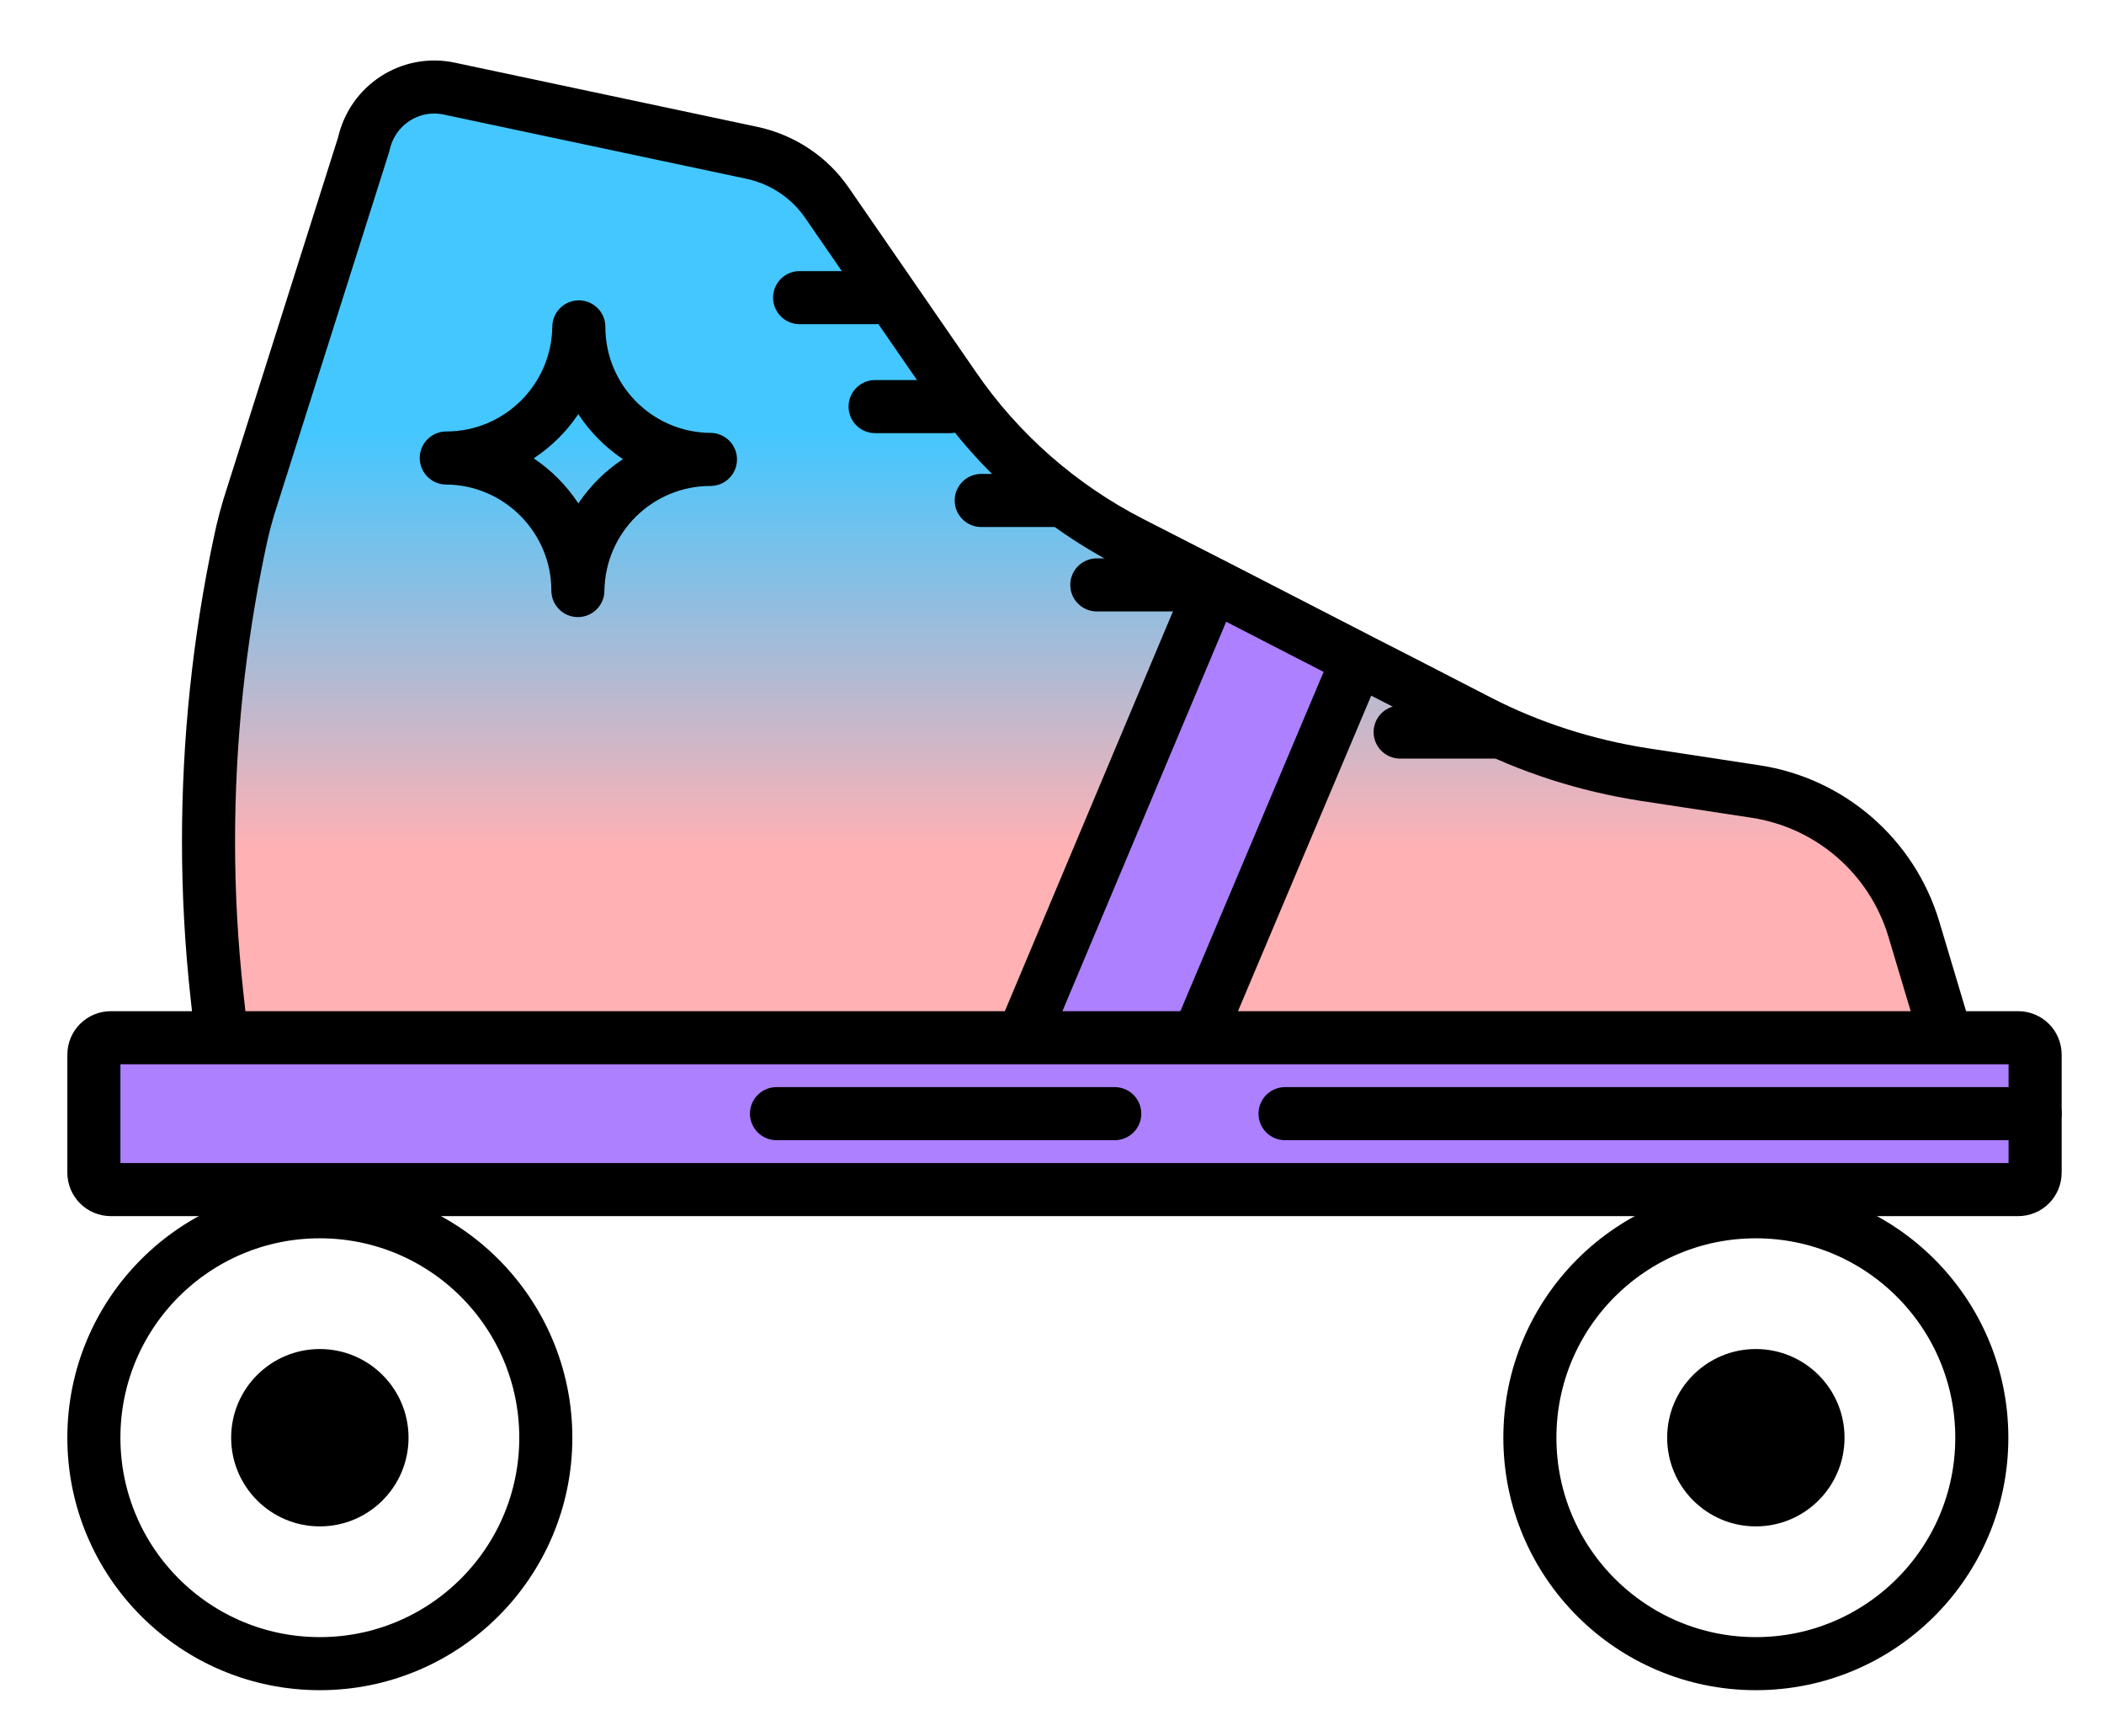 <?xml version="1.0" encoding="utf-8"?>
<!-- Generator: Adobe Illustrator 27.3.1, SVG Export Plug-In . SVG Version: 6.00 Build 0)  -->
<svg version="1.1" id="a" xmlns="http://www.w3.org/2000/svg" xmlns:xlink="http://www.w3.org/1999/xlink" x="0px" y="0px"
	 viewBox="0 0 446 368" style="enable-background:new 0 0 446 368;" xml:space="preserve">
<style type="text/css">
	.st0{fill:none;stroke:#000000;stroke-width:11.25;stroke-linecap:round;stroke-linejoin:round;}
	.st1{fill:url(#SVGID_1_);stroke:#000000;stroke-width:11.25;stroke-linecap:round;stroke-linejoin:round;}
	.st2{fill:#AC80FF;stroke:#000000;stroke-width:11.25;stroke-linecap:round;stroke-linejoin:round;}
	.st3{fill:#AC80FF;stroke:#000000;stroke-width:11.25;stroke-miterlimit:10;}
</style>
<circle class="st0" cx="372.2" cy="304.8" r="47.9"/>
<circle class="st0" cx="67.8" cy="304.8" r="47.9"/>
<circle cx="372.2" cy="304.8" r="18.8"/>
<circle cx="67.8" cy="304.8" r="18.8"/>
<g>
	
		<linearGradient id="SVGID_1_" gradientUnits="userSpaceOnUse" x1="228.125" y1="440.39" x2="228.125" y2="72.56" gradientTransform="matrix(1 0 0 -1 0 374)">
		<stop  offset="0.43" style="stop-color:#44C7FF"/>
		<stop  offset="0.67" style="stop-color:#FFB1B4"/>
	</linearGradient>
	<path class="st1" d="M47.2,222L46,211.1c-1.2-10.9-1.8-21.8-1.8-32.7c0-21.2,2.2-42.4,6.6-63.2c0.7-3.4,1.6-6.8,2.7-10.1l23.6-74.5
		C78.9,22.3,87,17,95.3,18.8l64.1,13.6c6.5,1.4,12.2,5.2,15.9,10.6L202.2,82c9.5,13.9,22.5,25.3,37.5,33l17.4,8.9l30.7,15.8l9,4.6
		l16.5,8.5c11,5.7,23,9.5,35.2,11.4l23.6,3.6c15.9,2.4,29,13.8,33.6,29.2l6.4,21.4"/>
	<g>
		<line class="st0" x1="169.5" y1="63.1" x2="185.5" y2="63.1"/>
		<line class="st0" x1="185.5" y1="86.2" x2="201.4" y2="86.2"/>
		<line class="st0" x1="208" y1="106.1" x2="223.9" y2="106.1"/>
		<line class="st0" x1="232.5" y1="124" x2="248.5" y2="124"/>
	</g>
	<line class="st0" x1="296.8" y1="155.2" x2="316.8" y2="155.2"/>
	<polyline class="st2" points="215.9,222 257.1,124 287.8,139.8 253.1,222 	"/>
	<line class="st0" x1="257.1" y1="124" x2="287.8" y2="139.8"/>
	<path class="st0" d="M150.6,97.4c-15.4,0-27.9,12.4-28.1,27.8c0-15.4-12.5-28-27.9-28.1c15.4,0,27.9-12.4,28.1-27.8
		C122.7,84.8,135.2,97.3,150.6,97.4L150.6,97.4z"/>
</g>
<path class="st3" d="M23.5,220h404.3c2,0,3.6,1.6,3.6,3.6v25c0,2-1.6,3.6-3.6,3.6H23.5c-2,0-3.6-1.6-3.6-3.6v-25
	C19.9,221.6,21.5,220,23.5,220z"/>
<line class="st0" x1="431.4" y1="236.1" x2="272.4" y2="236.1"/>
<line class="st0" x1="236.3" y1="236.1" x2="164.6" y2="236.1"/>
</svg>
